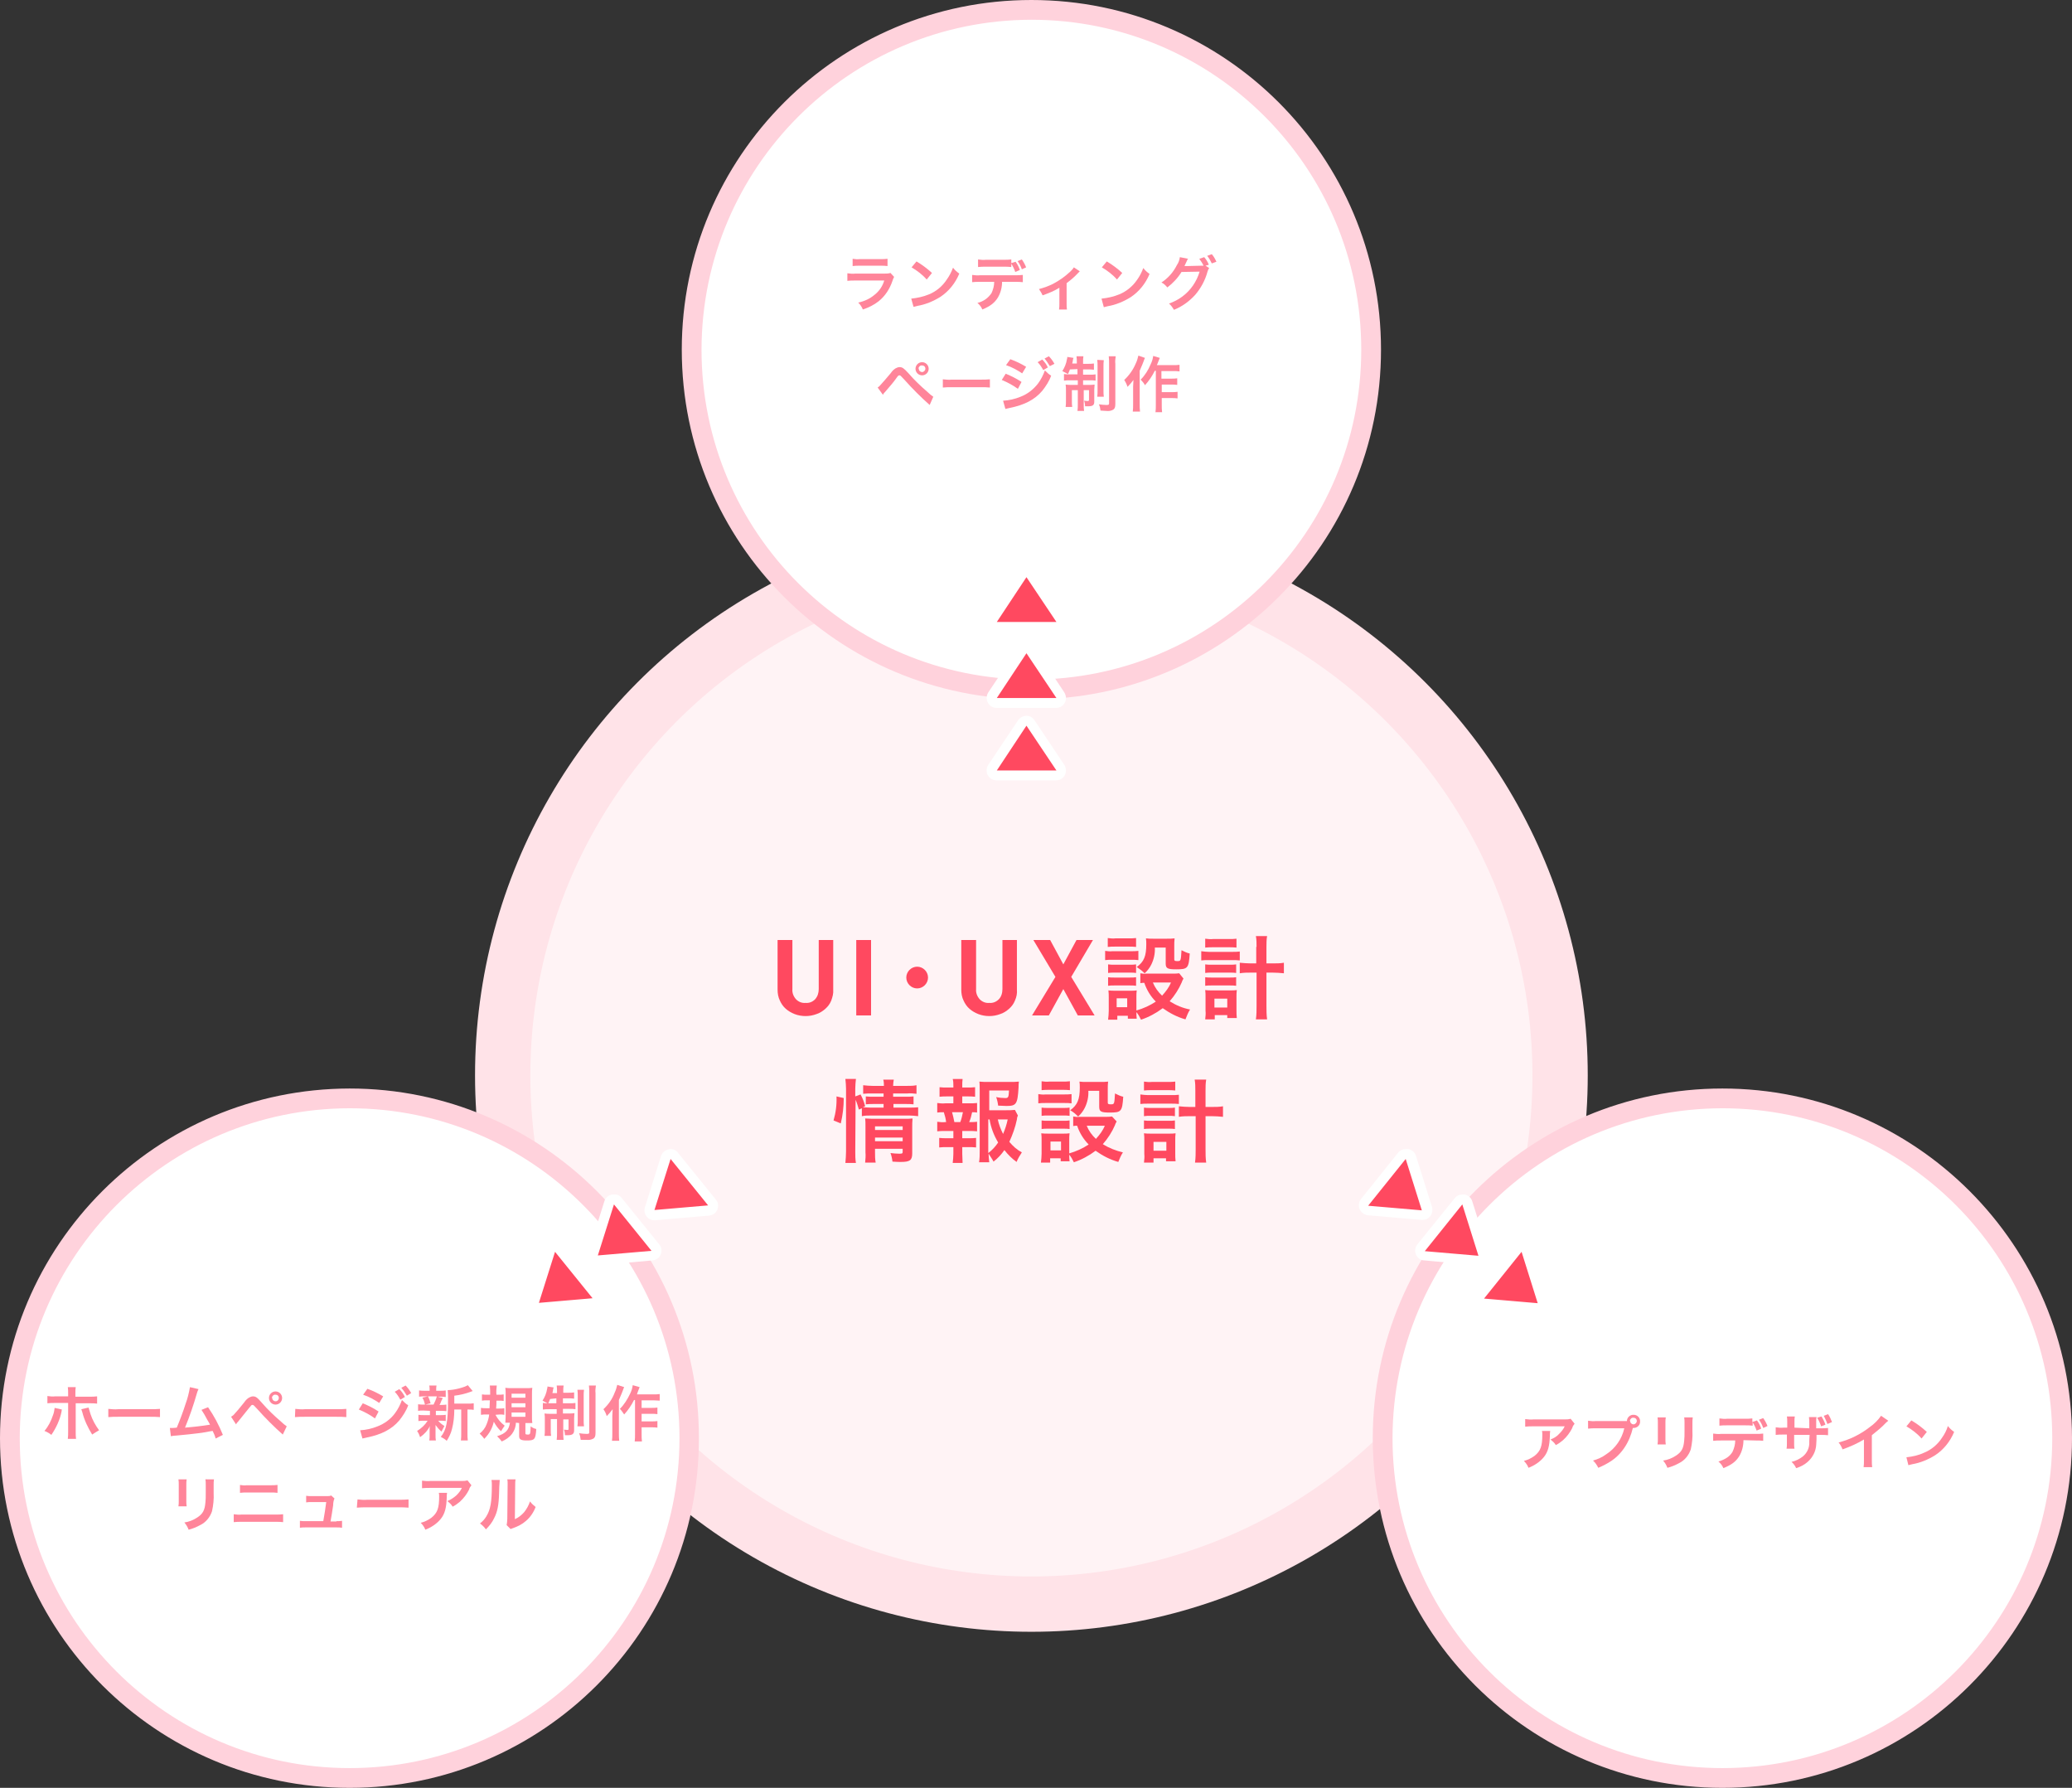 <?xml version="1.0" encoding="utf-8"?>
<!-- Generator: Adobe Illustrator 24.3.0, SVG Export Plug-In . SVG Version: 6.00 Build 0)  -->
<svg version="1.1" id="レイヤー_3" xmlns="http://www.w3.org/2000/svg" xmlns:xlink="http://www.w3.org/1999/xlink" x="0px"
	 y="0px" viewBox="0 0 629.4 543" style="enable-background:new 0 0 629.4 543;" xml:space="preserve">
<rect x="0" y="0" width="629.4" height="543" fill="#333333" stroke="none"/>
<style type="text/css">
	.st0{fill:#FFE3E8;}
	.st1{fill:#FFF3F5;}
	.st2{fill:#FFFFFF;}
	.st3{fill:#FFD2DC;}
	.st4{fill:#FF4960;}
	.st5{fill:#FF859A;}
</style>
<circle class="st0" cx="313.3" cy="326.6" r="169"/>
<circle class="st1" cx="313.3" cy="326.6" r="152.2"/>
<ellipse transform="matrix(0.707 -0.707 0.707 0.707 16.693 252.632)" class="st2" cx="313.3" cy="106.2" rx="103.2" ry="103.2"/>
<path class="st3" d="M313.3,6c55.3,0,100.2,44.8,100.2,100.2s-44.8,100.2-100.2,100.2s-100.2-44.8-100.2-100.2
	C213.2,50.9,258,6.1,313.3,6 M313.3,0c-58.6,0-106.2,47.5-106.2,106.2s47.5,106.2,106.2,106.2s106.2-47.5,106.2-106.2
	C419.5,47.5,372,0,313.3,0C313.3,0,313.3,0,313.3,0z"/>
<circle class="st2" cx="106.2" cy="436.8" r="103.2"/>
<path class="st3" d="M106.2,336.6c55.3,0,100.2,44.8,100.2,100.2S161.5,537,106.2,537S6,492.1,6,436.8c0,0,0,0,0,0
	C6.1,381.5,50.9,336.7,106.2,336.6 M106.2,330.6C47.5,330.7,0,378.2,0,436.8C0,495.5,47.6,543,106.2,543
	c58.6,0,106.2-47.6,106.1-106.2C212.4,378.2,164.8,330.6,106.2,330.6C106.2,330.6,106.2,330.6,106.2,330.6z"/>
<path class="st4" d="M252.5,303.9c-0.4,1-1,1.8-1.8,2.5c-0.8,0.7-1.7,1.3-2.7,1.6c-2.1,0.8-4.5,0.8-6.6,0c-1-0.4-1.9-0.9-2.7-1.6
	c-0.8-0.7-1.4-1.6-1.8-2.5c-0.5-1-0.7-2.2-0.7-3.3v-15.1h4.5v14.9c-0.1,1.1,0.3,2.2,1.1,3.1c0.8,0.8,1.8,1.2,2.9,1.1
	c1.1,0.1,2.1-0.3,2.9-1.1c0.8-0.9,1.1-2,1.1-3.1v-14.9h4.4v15.1C253.2,301.7,252.9,302.8,252.5,303.9z"/>
<path class="st4" d="M260.1,308.4v-22.9h4.5v22.9H260.1z"/>
<path class="st4" d="M281.9,296.9c0,1.8-1.5,3.3-3.3,3.3s-3.3-1.5-3.3-3.3s1.5-3.3,3.3-3.3h0C280.4,293.6,281.9,295.1,281.9,296.9
	C281.9,296.9,281.9,296.9,281.9,296.9z"/>
<path class="st4" d="M308.3,303.9c-0.4,1-1,1.8-1.8,2.5c-0.8,0.7-1.7,1.3-2.7,1.6c-2.1,0.8-4.5,0.8-6.6,0c-1-0.4-1.9-0.9-2.7-1.6
	c-0.8-0.7-1.4-1.6-1.8-2.5c-0.5-1-0.7-2.2-0.7-3.3v-15.1h4.5v14.9c-0.1,1.1,0.3,2.2,1.1,3.1c0.8,0.8,1.8,1.2,2.9,1.1
	c1.1,0.1,2.1-0.3,2.9-1.1c0.8-0.8,1.1-2,1.1-3.1v-14.9h4.4v15.1C309,301.7,308.8,302.8,308.3,303.9z"/>
<path class="st4" d="M327.4,308.4l-4.4-8l-4.4,8h-5.1l7.1-11.7l-6.7-11.2h5.1l4,7.4l4-7.4h5l-6.6,11.2l7.1,11.7H327.4z"/>
<path class="st4" d="M335.7,288.8c0.7,0.1,1.5,0.2,2.2,0.1h5.7c0.7,0,1.5,0,2.2-0.1v2.8c-0.7-0.1-1.4-0.1-2.1-0.1h-5.8
	c-0.7,0-1.5,0-2.2,0.1L335.7,288.8z M359.5,297.2c-0.2,0.4-0.4,0.7-0.5,1.1c-0.9,2.1-2.2,4.1-3.7,5.8c1.9,1.2,4,2.1,6.2,2.5
	c-0.6,0.9-1,2-1.4,3c-2.5-0.7-4.8-1.9-6.9-3.4c-2,1.5-4.2,2.7-6.6,3.5c-0.4-0.8-0.8-1.6-1.4-2.3c0,0.7,0,1.3,0.1,2h-2.7v-0.9h-3.2
	v1.2h-2.8c0.1-0.9,0.2-1.8,0.2-2.7v-4c0-0.7,0-1.5-0.1-2.2c0.7,0.1,1.3,0.1,2.1,0.1h4.7c0.6,0,1.2,0,1.8-0.1c-0.1,0.7-0.1,1.3-0.1,2
	v4.1c2.1-0.6,4.1-1.5,5.9-2.7c-1.6-1.6-2.8-3.6-3.5-5.7c-0.4,0-0.8,0-1.2,0.1v-3c0.6,0.1,1.2,0.2,1.8,0.1h8.1c0.6,0,1.3,0,1.9-0.1
	L359.5,297.2z M336.5,284.9c0.8,0.1,1.5,0.2,2.3,0.1h4c0.8,0,1.5,0,2.3-0.1v2.7c-0.8-0.1-1.5-0.1-2.3-0.1h-4c-0.8,0-1.5,0-2.3,0.1
	V284.9z M336.6,292.9c0.6,0.1,1.2,0.1,1.8,0.1h4.9c0.6,0,1.2,0,1.8-0.1v2.6c-0.6-0.1-1.2-0.1-1.8-0.1h-4.9c-0.6,0-1.2,0-1.8,0.1
	L336.6,292.9z M336.6,296.8c0.6,0.1,1.2,0.1,1.8,0.1h4.9c0.6,0,1.2,0,1.8-0.1v2.6c-0.6-0.1-1.2-0.1-1.8-0.1h-4.9
	c-0.6,0-1.2,0-1.8,0.1L336.6,296.8z M339.2,305.9h3.2v-2.7h-3.2V305.9z M350.8,287.8c0.1,1.8-0.3,3.6-1.1,5.2c-0.5,1-1.2,1.9-2,2.6
	c-0.7-0.7-1.5-1.3-2.4-1.9c2.2-1.6,2.9-3.3,2.9-6.9c0-0.6,0-1.2-0.1-1.8c0.7,0.1,1.4,0.1,2.2,0.1h4.2c0.8,0,1.6,0,2.3-0.1
	c-0.1,0.8-0.1,1.6-0.1,2.3v4.1c0,0.4,0.2,0.5,0.9,0.5c1.1,0,1.1,0,1.3-3.3c0.8,0.4,1.6,0.8,2.5,1c-0.3,4.5-0.6,4.8-4.1,4.8
	c-2.7,0-3.2-0.3-3.2-1.8v-4.8L350.8,287.8z M350.2,298.4c0.6,1.5,1.6,2.9,2.8,4c1.1-1.2,2.1-2.5,2.7-4H350.2z"/>
<path class="st4" d="M364.9,288.9c0.8,0.1,1.6,0.2,2.3,0.2h7.1c0.8,0,1.6,0,2.3-0.1v2.7c-0.8-0.1-1.6-0.1-2.3-0.1h-7.1
	c-0.8,0-1.5,0-2.3,0.1L364.9,288.9z M366.1,285.1c0.8,0.1,1.6,0.2,2.4,0.1h4.8c0.8,0,1.6,0,2.3-0.1v2.7c-0.8-0.1-1.6-0.1-2.3-0.1
	h-4.8c-0.8,0-1.6,0-2.4,0.1V285.1z M369,309.6h-2.9c0.1-0.9,0.2-1.8,0.1-2.6v-4.2c0-0.7,0-1.4-0.1-2.1c0.6,0.1,1.3,0.1,1.9,0.1h5.9
	c0.6,0,1.2,0,1.8-0.1c-0.1,0.7-0.1,1.4-0.1,2.1v4c0,0.8,0,1.6,0.1,2.4h-2.9v-0.9H369L369,309.6z M366.1,292.9
	c0.6,0.1,1.2,0.1,1.8,0.1h5.8c0.6,0,1.2,0,1.8-0.1v2.6c-0.6-0.1-1.2-0.1-1.8-0.1h-5.8c-0.6,0-1.2,0-1.8,0.1V292.9z M366.1,296.8
	c0.6,0.1,1.2,0.1,1.8,0.1h5.8c0.6,0,1.2,0,1.8-0.1v2.6c-0.6-0.1-1.2-0.1-1.8-0.1h-5.8c-0.6,0-1.2,0-1.8,0.1L366.1,296.8z M368.9,306
	h3.9v-2.7h-3.9V306z M381.7,287.6c0-1.1,0-2.2-0.2-3.3h3.4c-0.2,1.1-0.2,2.2-0.2,3.3v5h2c1.1,0,2.2,0,3.3-0.2v3.2
	c-1.1-0.1-2.2-0.2-3.4-0.2h-1.9v10c0,1.4,0,2.8,0.2,4.2h-3.4c0.2-1.4,0.2-2.8,0.2-4.2v-10H380c-1.1,0-2.2,0-3.4,0.2v-3.2
	c1.1,0.1,2.2,0.2,3.3,0.2h1.7V287.6z"/>
<path class="st4" d="M253.2,340.3c0.7-2.4,1-4.8,0.9-7.3l2.2,0.5c0,2.6-0.3,5.2-0.9,7.7L253.2,340.3z M259.8,349.8
	c0,1.1,0,2.3,0.2,3.4h-3.2c0.1-1.2,0.2-2.3,0.2-3.5v-19c0-1-0.1-2-0.2-3h3.2c-0.1,1-0.2,2-0.2,3v2.3l1.6-0.6
	c0.6,1.1,1.1,2.3,1.4,3.6l-0.7,0.3c0.7,0,1.2,0.1,2.3,0.1h4v-1.1h-3.1c-0.8,0-1.5,0-2.3,0.1v-2.4c0.8,0.1,1.6,0.1,2.3,0.1h3.1v-1
	h-3.5c-0.9,0-1.8,0-2.7,0.1v-2.6c0.9,0.1,1.9,0.2,2.9,0.2h3.4c0-0.6,0-1.3-0.2-1.9h3.2c-0.1,0.6-0.2,1.2-0.2,1.9h4.2
	c1,0,1.9,0,2.9-0.2v2.6c-0.9-0.1-1.9-0.2-2.8-0.1h-4.3v1h3.9c0.8,0,1.5,0,2.3-0.1v2.4c-0.8-0.1-1.6-0.1-2.3-0.1h-3.8v1.1h4.8
	c0.9,0,1.8,0,2.7-0.1v2.7c-0.9-0.1-1.8-0.2-2.7-0.2h-11.6c-0.9,0-1.9,0-2.8,0.2v-2.4l-0.9,0.4c-0.3-1-0.6-2.1-1-3L259.8,349.8z
	 M265.8,350c0,1,0,2.1,0.2,3.1h-3.2c0.1-1,0.2-2.1,0.1-3.1V342c0-1,0-1.6-0.1-2.3c0.7,0,1.2,0.1,2.2,0.1h9.7c0.8,0,1.7,0,2.5-0.1
	c-0.1,0.9-0.1,1.9-0.1,2.8v7.8c0,2.1-0.7,2.6-3.5,2.6c-0.6,0-1.1,0-2.5-0.1c-0.1-0.9-0.3-1.8-0.6-2.6c0.9,0.1,1.8,0.2,2.7,0.2
	c0.9,0,1-0.1,1-0.6v-0.9h-8.4V350z M274.2,343.2v-1.1h-8.4v1.1H274.2z M274.2,346.6v-1.1h-8.4v1.1H274.2z"/>
<path class="st4" d="M294.4,335.1c0.8,0,1.6,0,2.4-0.1v2.9c-0.5-0.1-1-0.1-1.5-0.1c-0.2,1-0.5,2.1-0.9,3h0.3c0.7,0,1.4,0,2.1-0.1
	v2.9c-0.8-0.1-1.6-0.1-2.4-0.1h-2.1v2.2h1.9c0.8,0,1.5,0,2.3-0.1v2.9c-0.8-0.1-1.5-0.1-2.3-0.1h-1.9v2c0,0.9,0.1,1.9,0.1,2.8h-3
	c0.1-0.9,0.2-1.9,0.2-2.8v-2h-2c-0.8,0-1.5,0-2.3,0.1v-2.9c0.8,0.1,1.5,0.1,2.3,0.1h2v-2.2h-2.5c-0.8,0-1.6,0-2.4,0.1v-2.9
	c0.8,0.1,1.6,0.2,2.4,0.1h0.3c-0.1-1-0.4-2.1-0.7-3c-0.7,0-1.3,0-2,0.1v-2.9c0.8,0.1,1.6,0.2,2.4,0.1h2.5V333h-1.9
	c-0.8,0-1.5,0-2.3,0.1v-2.9c0.8,0.1,1.5,0.1,2.3,0.1h1.9v-0.5c0-0.7,0-1.4-0.2-2.1h3c-0.1,0.7-0.1,1.4-0.1,2.1v0.5h1.6
	c0.8,0,1.5,0,2.3-0.1v2.9c-0.8-0.1-1.5-0.1-2.3-0.1h-1.6v2.1L294.4,335.1z M291.7,340.8c0.4-1,0.6-2,0.8-3h-3.3c0.3,1,0.5,2,0.7,3
	H291.7z M309.2,338.8c-0.2,0.4-0.3,0.8-0.3,1.2c-0.5,2.4-1.3,4.6-2.3,6.8c1.1,1.3,2.3,2.4,3.8,3.2c-0.6,0.9-1.2,1.9-1.6,2.9
	c-1.4-1-2.6-2.2-3.7-3.6c-0.9,1.3-2,2.5-3.3,3.5c-0.4-0.8-1-1.6-1.5-2.4c0,0.9,0.1,1.7,0.2,2.6h-3.1c0.2-1.1,0.2-2.2,0.2-3.3v-18.4
	c0-1,0-2.1-0.1-2.8c0.9,0.1,1.7,0.1,2.6,0.1h6.8c0.9,0,1.7,0,2.6-0.1c-0.1,0.8-0.1,1.1-0.1,1.8c-0.3,5.1-0.7,5.6-3.7,5.6
	c-0.8,0-1.6-0.1-2.5-0.1c-0.1-0.9-0.3-1.8-0.6-2.6c0.9,0.2,1.9,0.3,2.8,0.3c0.9,0,1-0.3,1.1-2.3h-6v6h5.2c0.9,0,1.7,0,2.6-0.1
	L309.2,338.8z M300.2,350.2c1.2-0.9,2.2-2,3-3.2c-1.3-2.2-2.2-4.5-2.6-7h-0.4V350.2z M303.1,340c0.3,1.5,0.9,3,1.6,4.4
	c0.6-1.4,1.1-2.9,1.4-4.4H303.1z"/>
<path class="st4" d="M315.4,332.3c0.7,0.1,1.5,0.2,2.2,0.1h5.7c0.7,0,1.5,0,2.2-0.1v2.8c-0.7-0.1-1.4-0.1-2.1-0.1h-5.8
	c-0.7,0-1.5,0-2.2,0.1L315.4,332.3z M339.2,340.6c-0.2,0.4-0.4,0.7-0.5,1.1c-0.9,2.1-2.2,4.1-3.7,5.8c1.9,1.2,4,2,6.1,2.5
	c-0.6,0.9-1,1.9-1.4,2.9c-2.5-0.7-4.8-1.9-6.9-3.4c-2,1.5-4.2,2.7-6.6,3.5c-0.4-0.8-0.8-1.6-1.4-2.3c0,0.7,0,1.3,0.1,2h-2.7v-0.9
	H319v1.3h-2.8c0.1-0.9,0.2-1.8,0.2-2.7v-4c0-0.7,0-1.5-0.1-2.2c0.7,0.1,1.3,0.1,2.1,0.1h4.7c0.6,0,1.2,0,1.8-0.1
	c-0.1,0.7-0.1,1.3-0.1,2v4.1c2.1-0.6,4.1-1.5,5.9-2.7c-1.6-1.6-2.8-3.6-3.5-5.7c-0.4,0-0.8,0-1.2,0.1v-2.9c0.6,0.1,1.2,0.2,1.8,0.1
	h8.1c0.6,0,1.3,0,1.9-0.1L339.2,340.6z M316.4,328.4c0.8,0.1,1.5,0.2,2.3,0.1h4c0.8,0,1.5,0,2.3-0.1v2.7c-0.8-0.1-1.5-0.1-2.3-0.1
	h-4c-0.8,0-1.5,0-2.3,0.1V328.4z M316.4,336.4c0.6,0.1,1.2,0.1,1.8,0.1h4.9c0.6,0,1.2,0,1.8-0.1v2.5c-0.6-0.1-1.2-0.1-1.8-0.1h-4.9
	c-0.6,0-1.2,0-1.8,0.1V336.4z M316.4,340.3c0.6,0.1,1.2,0.1,1.8,0.1h4.9c0.6,0,1.2,0,1.8-0.1v2.6c-0.6-0.1-1.2-0.1-1.8-0.1h-4.9
	c-0.6,0-1.2,0-1.8,0.1V340.3z M319.1,349.4h3.2v-2.7h-3.2V349.4z M330.6,331.3c0.1,1.8-0.3,3.6-1.1,5.2c-0.5,1-1.2,1.9-2,2.6
	c-0.7-0.7-1.5-1.4-2.4-1.9c2.2-1.6,2.9-3.3,2.9-6.9c0-0.6,0-1.2-0.1-1.8c0.7,0.1,1.4,0.1,2.2,0.1h4.2c0.8,0,1.6,0,2.3-0.1
	c-0.1,0.8-0.1,1.6-0.1,2.3v4.1c0,0.4,0.2,0.5,0.9,0.5c1.1,0,1.1,0,1.3-3.3c0.8,0.4,1.6,0.8,2.5,1c-0.3,4.5-0.6,4.8-4.1,4.8
	c-2.7,0-3.2-0.3-3.2-1.8v-4.8L330.6,331.3z M330.1,341.9c0.6,1.5,1.6,2.9,2.8,4c1.1-1.2,2.1-2.5,2.7-4H330.1z"/>
<path class="st4" d="M346.4,332.4c0.8,0.1,1.6,0.2,2.3,0.2h7.1c0.8,0,1.6,0,2.3-0.1v2.8c-0.8-0.1-1.6-0.1-2.3-0.1h-7.1
	c-0.8,0-1.5,0-2.3,0.1V332.4z M347.5,328.5c0.8,0.1,1.6,0.2,2.4,0.1h4.8c0.8,0,1.6,0,2.3-0.1v2.7c-0.8-0.1-1.6-0.1-2.3-0.1h-4.8
	c-0.8,0-1.6,0-2.4,0.1V328.5z M350.4,353.1h-2.9c0.1-0.9,0.2-1.8,0.1-2.6v-4.2c0-0.7,0-1.4-0.1-2.1c0.6,0.1,1.3,0.1,1.9,0.1h5.9
	c0.6,0,1.2,0,1.8-0.1c-0.1,0.7-0.1,1.4-0.1,2.1v4c0,0.8,0,1.6,0.1,2.4h-2.9v-0.9h-3.8L350.4,353.1z M347.5,336.4
	c0.6,0.1,1.2,0.1,1.8,0.1h5.8c0.6,0,1.2,0,1.8-0.1v2.6c-0.6-0.1-1.2-0.1-1.8-0.1h-5.8c-0.6,0-1.2,0-1.8,0.1L347.5,336.4z
	 M347.5,340.3c0.6,0.1,1.2,0.1,1.8,0.1h5.8c0.6,0,1.2,0,1.8-0.1v2.6c-0.6-0.1-1.2-0.1-1.8-0.1h-5.8c-0.6,0-1.2,0-1.8,0.1
	L347.5,340.3z M350.4,349.5h3.9v-2.7h-3.9L350.4,349.5z M363.1,331.2c0-1.1,0-2.2-0.2-3.3h3.5c-0.2,1.1-0.2,2.2-0.2,3.3v5h2
	c1.1,0,2.2,0,3.3-0.2v3.2c-1.1-0.1-2.2-0.2-3.4-0.2h-1.9v10c0,1.4,0,2.8,0.2,4.1h-3.4c0.2-1.4,0.2-2.8,0.2-4.1v-10h-1.7
	c-1.1,0-2.2,0-3.4,0.2V336c1.1,0.1,2.2,0.2,3.3,0.2h1.7L363.1,331.2z"/>
<path class="st5" d="M271.6,84.1c-0.2,0.4-0.4,0.8-0.5,1.2c-0.8,2.4-2.2,4.6-4.2,6.2c-1.4,1.1-3,1.9-4.8,2.5
	c-0.3-0.8-0.8-1.5-1.4-2.1c1.9-0.4,3.6-1.2,5-2.4c1.4-1.1,2.4-2.6,2.9-4.3h-8.9c-0.8,0-1.5,0-2.3,0.1V83c0.8,0.1,1.6,0.2,2.4,0.1
	h8.7c0.7,0,1.4,0,2-0.2L271.6,84.1z M259,78.6c0.7,0.1,1.4,0.2,2.1,0.1h6.4c0.7,0,1.4,0,2.1-0.1v2.2c-0.7-0.1-1.4-0.1-2.1-0.1h-6.4
	c-0.7,0-1.4,0-2.1,0.1V78.6z"/>
<path class="st5" d="M276.8,90.7c1.9-0.2,3.7-0.6,5.4-1.3c2.2-0.9,4.1-2.5,5.4-4.5c0.8-1.1,1.4-2.3,1.9-3.6c0.5,0.7,1.2,1.3,1.9,1.8
	c-1.2,2.9-3.2,5.4-5.8,7.1c-2.1,1.3-4.5,2.3-6.9,2.7c-0.4,0.1-0.8,0.2-1.2,0.3L276.8,90.7z M278.4,79.4c1.7,1,3.3,2.2,4.7,3.5
	l-1.6,2c-1.3-1.5-2.9-2.7-4.6-3.7L278.4,79.4z"/>
<path class="st5" d="M304.4,85.5c0,1.7-0.4,3.4-1.3,4.9c-1,1.6-2.3,2.6-4.7,3.6c-0.3-0.8-0.9-1.5-1.5-2c1.8-0.4,3.3-1.5,4.3-3
	c0.5-1.1,0.8-2.2,0.8-3.4h-4.4c-0.8,0-1.5,0-2.3,0.1v-2.2c0.8,0.1,1.6,0.2,2.4,0.1h10.6c0.8,0,1.6,0,2.4-0.1v2.2
	c-0.8-0.1-1.5-0.1-2.3-0.1H304.4z M308.5,79.5c0.6,0.8,1,1.6,1.3,2.5l-1.4,0.6c-0.3-0.9-0.7-1.7-1.2-2.5v1c-0.8-0.1-1.5-0.1-2.3-0.1
	h-5.5c-0.8,0-1.5,0-2.3,0.1v-2.3c0.8,0.1,1.6,0.2,2.4,0.1h5.4c0.8,0,1.6,0,2.3-0.1v1.1L308.5,79.5z M310.4,81.8
	c-0.3-0.9-0.7-1.7-1.3-2.5l1.3-0.5c0.5,0.7,1,1.6,1.3,2.4L310.4,81.8z"/>
<path class="st5" d="M328,82.4c-0.2,0.2-0.4,0.4-0.6,0.6c-1,1.1-2.2,2.1-3.4,3v6.2c0,0.6,0,1.2,0.1,1.8h-2.4
	c0.1-0.6,0.1-1.2,0.1-1.7v-4.9c-1.6,1-3.4,1.7-5.1,2.3c-0.3-0.7-0.7-1.3-1.1-1.9c1.5-0.4,2.9-0.9,4.3-1.6c1.9-1,3.6-2.2,5.2-3.7
	c0.4-0.4,0.8-0.8,1.1-1.3L328,82.4z"/>
<path class="st5" d="M334.6,90.7c1.9-0.2,3.7-0.6,5.4-1.3c2.2-0.9,4.1-2.5,5.4-4.4c0.8-1.1,1.4-2.3,1.9-3.6c0.5,0.7,1.2,1.3,1.9,1.8
	c-1.2,2.9-3.2,5.4-5.8,7.1c-2.1,1.3-4.5,2.3-6.9,2.7c-0.4,0.1-0.8,0.2-1.2,0.3L334.6,90.7z M336.2,79.4c1.7,1,3.3,2.2,4.7,3.5
	l-1.6,2c-1.3-1.5-2.9-2.7-4.6-3.7L336.2,79.4z"/>
<path class="st5" d="M367.3,81.4c-0.2,0.3-0.4,0.7-0.5,1.1c-0.7,2.6-2,5-3.7,7c-1.8,2-4,3.6-6.5,4.6c-0.4-0.7-0.9-1.4-1.5-1.9
	c1.4-0.5,2.8-1.2,4-2.1c2.6-1.9,4.4-4.6,5.3-7.6l-5.5,0.1c-1.1,1.8-2.6,3.4-4.3,4.7c-0.5-0.6-1.1-1.2-1.8-1.5c2-1.3,3.6-3.1,4.7-5.3
	c0.5-0.7,0.8-1.6,0.9-2.4l2.5,0.5c-0.2,0.2-0.3,0.4-0.4,0.7c-0.3,0.7-0.5,1-0.7,1.5c0.2,0,0.5,0,0.9,0l4-0.1c0.3,0,0.6,0,0.9,0
	c-0.3-0.7-0.8-1.4-1.3-2.1l1.5-0.5c0.6,0.7,1.1,1.5,1.4,2.3l-1,0.3L367.3,81.4z M368.1,80c-0.4-0.8-0.8-1.6-1.4-2.3l1.4-0.5
	c0.6,0.7,1,1.4,1.4,2.3L368.1,80z"/>
<path class="st5" d="M266.6,117.7c0.2-0.2,0.5-0.3,0.7-0.6c0.5-0.5,2.3-2.6,3.3-3.8c0.4-0.6,0.8-1,1.4-1.4c0.4-0.2,0.8-0.4,1.2-0.4
	c0.9,0,1.3,0.3,2.7,1.8c1.8,2.1,3.8,4,5.9,5.8c0.5,0.5,1.1,1,1.7,1.4l-1.1,2.5c-2.7-2.4-5.3-5-7.7-7.7c-1.2-1.3-1.2-1.3-1.5-1.3
	s-0.4,0.1-1.1,1.1s-2,2.5-3.3,4c-0.3,0.3-0.4,0.4-0.6,0.8L266.6,117.7z M282.1,112c0,1.1-0.9,2-2,2s-2-0.9-2-2s0.9-2,2-2
	S282.1,110.9,282.1,112z M279.1,112c0,0.6,0.5,1,1,1s1-0.5,1-1c0-0.6-0.4-1-1-1c-0.5-0.1-1,0.3-1.1,0.9
	C279.1,111.9,279.1,112,279.1,112L279.1,112z"/>
<path class="st5" d="M286.4,115.2c0.9,0.1,1.8,0.2,2.7,0.1h8.9c0.9,0,1.8,0,2.7-0.1v2.5c-0.9-0.1-1.8-0.1-2.7-0.1h-8.9
	c-0.9,0-1.8,0-2.7,0.1V115.2z"/>
<path class="st5" d="M305.5,113.5c1.7,0.7,3.3,1.5,4.8,2.5l-1.1,2.1c-1.5-1.1-3.2-2-4.9-2.7L305.5,113.5z M304.7,121.7
	c1.8-0.1,3.6-0.5,5.3-1.2c2.1-0.8,3.9-2.2,5.3-4c0.9-1.2,1.6-2.6,2.1-4c0.6,0.6,1.2,1.2,1.9,1.6c-0.6,1.7-1.6,3.2-2.7,4.6
	c-2.3,2.7-5.4,4.3-9.9,5.2c-0.4,0.1-0.9,0.2-1.3,0.3L304.7,121.7z M306.9,109.1c1.7,0.6,3.3,1.4,4.8,2.3l-1.2,2
	c-1.5-1-3.1-1.9-4.9-2.5L306.9,109.1z M316.6,109.2c0.7,0.7,1.3,1.5,1.7,2.4l-1.4,0.8c-0.5-0.9-1-1.7-1.7-2.4L316.6,109.2z
	 M318.9,111.2c-0.5-0.8-1-1.6-1.6-2.3l1.3-0.7c0.7,0.7,1.2,1.4,1.7,2.3L318.9,111.2z"/>
<path class="st5" d="M325,112.2c-0.2,0.6-0.3,0.8-0.6,1.4c-0.6-0.3-1.1-0.6-1.7-0.9c0.7-1.1,1.2-2.3,1.4-3.6
	c0.1-0.2,0.1-0.5,0.1-0.7l1.9,0.3c-0.1,0.2-0.2,0.5-0.2,0.7c0,0.2-0.1,0.6-0.2,1h1.4V110c0-0.6,0-1.2-0.1-1.8h2.1
	c-0.1,0.6-0.1,1.1-0.1,1.7v0.6h1.5c0.6,0,1.2,0,1.8-0.1v1.9c-0.6-0.1-1.2-0.1-1.8-0.1h-1.5v1.6h2.1c0.6,0,1.1,0,1.7-0.1v1.9
	c-0.6-0.1-1.2-0.1-1.7-0.1h-2.1v1.4h1.8c0.6,0,1.1,0,1.7-0.1c0,0.5-0.1,1.1-0.1,1.6v3.6c0,1.1-0.5,1.4-2,1.4c-0.2,0-0.3,0-0.8,0
	c0-0.6-0.1-1.2-0.3-1.7c0.3,0,0.8,0.1,1,0.1c0.4,0,0.5-0.1,0.5-0.3v-3h-1.6v4.3c0,0.7,0,1.3,0.1,2h-2c0.1-0.7,0.1-1.3,0.1-2v-4.3
	h-1.8v3.3c0,0.6,0,1.2,0.1,1.8h-2c0.1-0.6,0.1-1.2,0.1-1.8v-3.3c0-0.6,0-1.1-0.1-1.7c0.6,0.1,1.2,0.1,1.8,0.1h1.9v-1.4h-2.3
	c-0.6,0-1.3,0-1.9,0.1v-2c0.5,0.1,1.1,0.1,1.6,0.1h2.5v-1.6L325,112.2z M335.3,109.4c-0.1,0.6-0.1,1.3-0.1,1.9v7.3
	c0,0.6,0,1.3,0.1,1.9h-2c0.1-0.7,0.1-1.3,0.1-2v-7.3c0-0.6,0-1.3-0.1-1.9L335.3,109.4z M338.9,108.3c-0.1,0.7-0.2,1.5-0.1,2.2v12.2
	c0,1-0.2,1.4-0.6,1.7c-0.7,0.4-1.4,0.5-2.2,0.4l-1.7-0.1c-0.1-0.7-0.2-1.3-0.5-1.9c0.8,0.1,1.6,0.2,2.3,0.2c0.7,0,0.8-0.1,0.8-0.6
	v-11.9c0-0.8,0-1.5-0.1-2.3H338.9z"/>
<path class="st5" d="M347.8,108.7c-0.2,0.5-0.3,0.6-0.4,1c-0.3,0.8-0.3,0.8-1.2,2.9v10.1c0,0.8,0,1.5,0.1,2.3h-2.2
	c0.1-0.7,0.1-1.5,0.1-2.3v-5.2c0-0.4,0-0.5,0.1-2.1c-0.5,0.7-1.1,1.4-1.8,2.1c-0.2-0.7-0.6-1.5-1-2.1c1.5-1.4,2.7-3.1,3.5-5
	c0.4-0.8,0.6-1.6,0.8-2.4L347.8,108.7z M350.8,112.6c-0.8,1.6-1.8,3.1-3,4.4c-0.3-0.6-0.8-1.2-1.3-1.7c1.3-1.3,2.3-2.9,3-4.6
	c0.4-0.8,0.7-1.7,0.8-2.6l2,0.6c-0.2,0.4-0.2,0.6-0.4,1c-0.3,0.8-0.3,0.8-0.5,1.2h4.9c0.7,0,1.3,0,2-0.1v2c-0.7-0.1-1.3-0.1-2-0.1
	h-3.5v2.3h3c0.6,0,1.2,0,1.8-0.1v2c-0.6-0.1-1.2-0.1-1.8-0.1h-2.9v2.3h3c0.6,0,1.2,0,1.8-0.1v2c-0.6-0.1-1.2-0.1-1.8-0.1h-3v2.1
	c0,0.7,0,1.5,0.1,2.2H351c0.1-0.7,0.1-1.5,0.1-2.2v-10.4L350.8,112.6z"/>
<path class="st5" d="M18.8,428.1c0,0.2-0.1,0.2-0.1,0.6c-0.5,2.5-1.6,4.9-3.1,7.1c-0.6-0.5-1.3-0.9-2.1-1.2c1.2-1.4,2-3,2.6-4.8
	c0.3-0.7,0.4-1.5,0.5-2.2L18.8,428.1z M20.7,423.2c0-0.6,0-1.3-0.1-1.9H23c-0.1,0.6-0.1,1.3-0.1,1.9v1h4.2c0.8,0,1.6,0,2.4-0.1v2.2
	c-0.8-0.1-1.5-0.1-2.3-0.1h-4.2v8.8c0,0.7,0,1.3,0.1,2h-2.5c0.1-0.7,0.1-1.4,0.1-2.1v-8.8h-4c-0.8,0-1.5,0-2.3,0.1v-2.2
	c0.8,0.1,1.6,0.2,2.3,0.1h4L20.7,423.2z M26.9,427.5c0.2,0.7,0.4,1.4,0.6,2c0.6,1.8,1.5,3.4,2.6,4.9c-0.7,0.4-1.4,0.8-2.1,1.3
	c-1.3-2.1-2.4-4.4-3-6.8c-0.1-0.3-0.2-0.6-0.3-0.9L26.9,427.5z"/>
<path class="st5" d="M32.9,427.9c1,0.1,2,0.2,3,0.1h9.7c1,0,2,0,3-0.1v2.5c-1-0.1-2-0.1-3-0.1h-9.7c-1,0-2,0-3,0.1L32.9,427.9z"/>
<path class="st5" d="M60.3,421.9c-0.2,0.4-0.4,0.9-0.5,1.3c-1,3.5-2.2,7-3.6,10.4c2.5-0.2,5.1-0.5,7.6-0.9c-0.2-0.4-0.4-0.8-0.9-1.6
	c-0.5-1-1.1-2-1.7-2.9l2-0.8c1.8,2.6,3.3,5.4,4.5,8.4l-2.2,1.1c-0.2-0.8-0.5-1.5-0.9-2.3l-0.7,0.1c-1.8,0.4-4.8,0.8-10.3,1.3
	c-0.6,0-1.1,0.1-1.7,0.2l-0.3-2.5h0.5c0.4,0,0.8,0,1.6-0.1c1-2.4,1.9-4.8,2.7-7.3c0.6-1.6,1-3.3,1.3-5L60.3,421.9z"/>
<path class="st5" d="M70.2,430.3c0.2-0.2,0.5-0.3,0.7-0.5c0.5-0.5,2.3-2.6,3.3-3.9c0.4-0.6,0.8-1,1.4-1.4c0.4-0.2,0.8-0.4,1.2-0.4
	c0.9,0,1.3,0.3,2.7,1.9c1.8,2.1,3.8,4,5.9,5.8c0.5,0.5,1.1,1,1.7,1.4l-1.2,2.5c-2.7-2.4-5.3-5-7.7-7.7c-1.2-1.3-1.2-1.3-1.5-1.3
	s-0.3,0-1.1,1s-2,2.5-3.3,4.1c-0.3,0.3-0.4,0.4-0.6,0.8L70.2,430.3z M85.7,424.6c0,1.1-0.9,2-2,2s-2-0.9-2-2s0.9-2,2-2
	S85.7,423.5,85.7,424.6z M82.7,424.6c0,0.6,0.5,1,1,1c0.6,0,1-0.5,1-1c0-0.6-0.4-1-1-1c-0.5-0.1-1,0.3-1.1,0.9
	C82.7,424.6,82.7,424.6,82.7,424.6L82.7,424.6z"/>
<path class="st5" d="M89.7,427.9c1,0.1,2,0.2,2.9,0.1h9.7c1,0,2,0,2.9-0.1v2.5c-1-0.1-2-0.1-3-0.1h-9.6c-1,0-2,0-3,0.1L89.7,427.9z"
	/>
<path class="st5" d="M110.2,426.2c1.7,0.7,3.3,1.5,4.8,2.5l-1.1,2.1c-1.5-1.1-3.2-2-4.9-2.7L110.2,426.2z M109.4,434.4
	c1.8-0.1,3.6-0.5,5.3-1.2c2.1-0.8,4-2.2,5.3-4c0.9-1.2,1.6-2.6,2.1-4c0.6,0.6,1.2,1.2,1.9,1.6c-0.6,1.7-1.6,3.2-2.7,4.6
	c-2.3,2.7-5.4,4.3-9.9,5.2c-0.4,0.1-0.9,0.2-1.3,0.3L109.4,434.4z M111.6,421.8c1.7,0.6,3.3,1.4,4.8,2.3l-1.2,2
	c-1.5-1-3.1-1.9-4.9-2.5L111.6,421.8z M121.3,421.9c0.7,0.7,1.3,1.5,1.7,2.4l-1.4,0.8c-0.5-0.9-1-1.7-1.7-2.4L121.3,421.9z
	 M123.6,423.9c-0.5-0.8-1-1.6-1.7-2.4l1.3-0.7c0.7,0.7,1.2,1.4,1.7,2.3L123.6,423.9z"/>
<path class="st5" d="M128.6,428.4c-0.6,0-1.1,0-1.6,0.1v-2c0.6,0.1,1.1,0.1,1.7,0.1h0.4c-0.2-0.8-0.4-1.5-0.8-2.1l1.6-0.4H129
	c-0.6,0-1.1,0-1.7,0.1v-1.9c0.6,0.1,1.2,0.1,1.8,0.1h1.4v-0.3c0-0.4,0-0.9-0.1-1.3h2.2c-0.1,0.4-0.1,0.9-0.1,1.3v0.3h1.2
	c0.6,0,1.1,0,1.7-0.1v2c-0.6-0.1-1.1-0.1-1.7-0.1h-0.8l1.6,0.4c-0.1,0.2-0.1,0.2-0.3,0.6c-0.1,0.2-0.2,0.4-0.3,0.7
	c-0.1,0.3-0.2,0.5-0.4,0.8h0.4c0.6,0,1.1,0,1.7-0.1v2c-0.6-0.1-1.1-0.1-1.7-0.1h-1.5v1.3h1.4c0.6,0,1.1,0,1.6-0.1v1.9
	c-0.5-0.1-1.1-0.1-1.6-0.1h-0.7c0.5,0.6,1.2,1.2,1.9,1.6c-0.3,0.6-0.6,1.1-0.9,1.7c-0.7-0.6-1.3-1.3-1.8-2c0,0.2,0,0.2,0,0.7
	c0,0.1,0,0.6,0,0.7v1.8c0,0.5,0,1,0.1,1.5h-2c0.1-0.5,0.1-1,0.1-1.4v-1.8c0-0.4,0-0.8,0.1-1.2c-0.7,1.4-1.7,2.5-3,3.4
	c-0.2-0.7-0.5-1.3-0.9-1.9c1.3-0.8,2.4-1.8,3.2-3.1h-1.2c-0.6,0-1.1,0-1.6,0.1v-1.9c0.6,0.1,1.1,0.1,1.7,0.1h1.8v-1.3L128.6,428.4z
	 M130,424.1c0.4,0.7,0.6,1.4,0.8,2.1l-1.6,0.4h2.5c0.4-0.8,0.8-1.7,1-2.5H130z M142.2,426.3c0.6,0,1.1,0,1.7-0.1v2
	c-0.5-0.1-1-0.1-1.5-0.1h-0.4v7.3c0,0.7,0,1.4,0.1,2.1h-2.1c0.1-0.7,0.1-1.4,0.1-2.1v-7.3H138c0,2-0.2,4-0.7,5.9
	c-0.3,1.3-0.9,2.5-1.6,3.6c-0.5-0.5-1.2-0.9-1.8-1.2c1.7-2.1,2.2-4.5,2.2-11.4c0-0.9,0-1.9-0.1-2.8c2.1,0,5.2-0.9,6.1-1.5l1.5,1.8
	c-0.2,0-0.3,0.1-0.6,0.2c-1.6,0.6-3.3,1-5,1.2v2.4L142.2,426.3z"/>
<path class="st5" d="M150.5,429.7c0.7,1.3,1.6,2.4,2.8,3.3l-0.2,0.3c-0.3,0.4-0.6,0.9-0.9,1.4c-0.9-0.8-1.6-1.8-2.2-2.9
	c-0.2,0.9-0.5,1.7-0.9,2.5c-0.5,1-1.2,1.9-2,2.7c-0.4-0.6-0.9-1.1-1.4-1.6c0.9-0.7,1.7-1.7,2.1-2.8c0.4-1,0.7-2,0.8-3h-0.8
	c-0.6,0-1.1,0-1.7,0.1v-2.1c0.5,0.1,1.1,0.1,1.6,0.1h1c0-0.8,0.1-1.4,0.1-2.4h-0.9c-0.5,0-1,0-1.5,0.1v-1.9c0.5,0.1,1.1,0.1,1.6,0.1
	h0.9c0-0.9,0-1.8-0.1-2.8h2.1c-0.1,0.9-0.2,1.8-0.1,2.8h0.6c0.5,0,1.1,0,1.6-0.1v2c-0.5-0.1-0.9-0.1-1.4-0.1h-0.8c0,1,0,1.4-0.1,2.4
	h0.9c0.5,0,1.1,0,1.6-0.1v2c-0.5-0.1-0.9-0.1-1.4-0.1L150.5,429.7z M156.7,432.1c0,1.2-0.4,2.3-1.1,3.3c-0.8,1.1-2,1.9-3.2,2.4
	c-0.4-0.6-0.9-1.1-1.4-1.6c2.6-0.8,3.6-1.9,3.9-4.1c-0.5,0-1,0-1.4,0c0-0.5,0.1-1,0.1-1.8v-7c0-0.6,0-1.2-0.1-1.8
	c0.6,0.1,1.2,0.1,1.8,0.1h4.6c0.6,0,1.2,0,1.8-0.1c-0.1,0.6-0.1,1.2-0.1,1.8v7.1c0,0.6,0,1.2,0.1,1.8c-0.2,0-0.4,0-0.5,0h-0.4h-0.8
	h-0.4v3.1c0,0.3,0.1,0.4,0.7,0.4c0.8,0,0.8-0.1,0.9-2.5c0.5,0.4,1.1,0.7,1.7,0.8c-0.2,3.2-0.5,3.5-2.9,3.5c-1.7,0-2.3-0.3-2.3-1.3
	v-4L156.7,432.1z M155.4,424.5h4.2v-1.2h-4.2V424.5z M155.4,427.4h4.2v-1.2h-4.2V427.4z M155.4,430.3h4.2V429h-4.2V430.3z"/>
<path class="st5" d="M167.1,424.9c-0.2,0.5-0.3,0.8-0.6,1.4c-0.6-0.3-1.1-0.6-1.7-0.9c0.7-1.1,1.2-2.3,1.4-3.6
	c0.1-0.2,0.1-0.5,0.1-0.7l1.9,0.3c-0.1,0.2-0.2,0.5-0.2,0.7c0,0.2-0.1,0.6-0.2,1h1.4v-0.5c0-0.6,0-1.2-0.1-1.8h2.1
	c-0.1,0.6-0.1,1.2-0.1,1.7v0.5h1.5c0.6,0,1.2,0,1.8-0.1v1.9c-0.6-0.1-1.2-0.1-1.8-0.1H171v1.5h2.1c0.6,0,1.1,0,1.7-0.1v1.9
	c-0.6-0.1-1.2-0.1-1.8-0.1h-2v1.4h1.8c0.6,0,1.1,0,1.7-0.1c0,0.4-0.1,0.8-0.1,1.6v3.6c0,1.1-0.5,1.5-2,1.5c-0.2,0-0.3,0-0.8,0
	c0-0.6-0.1-1.2-0.3-1.7c0.3,0,0.7,0.1,1,0.1c0.4,0,0.4-0.1,0.4-0.3v-2.9h-1.6v4.2c0,0.7,0,1.3,0.1,2h-2.1c0.1-0.7,0.1-1.3,0.1-2
	v-4.3h-1.9v3.3c0,0.6,0,1.2,0.1,1.8h-2c0.1-0.6,0.1-1.2,0.1-1.8v-3.3c0-0.6,0-1.1-0.1-1.7c0.6,0.1,1.2,0.1,1.8,0.1h1.9v-1.4h-2.3
	c-0.6,0-1.2,0-1.9,0.1v-2c0.5,0.1,1.1,0.1,1.6,0.1h2.5v-1.5L167.1,424.9z M177.4,422.1c-0.1,0.6-0.1,1.3-0.1,1.9v7.3
	c0,0.6,0,1.3,0.1,1.9h-2c0.1-0.6,0.1-1.3,0.1-1.9V424c0-0.6,0-1.3-0.1-1.9H177.4z M181,420.9c-0.1,0.7-0.2,1.5-0.1,2.2v12.1
	c0,1-0.2,1.4-0.6,1.7c-0.7,0.4-1.4,0.5-2.2,0.4h-1.7c-0.1-0.7-0.2-1.4-0.5-2c0.8,0.1,1.6,0.2,2.3,0.2c0.7,0,0.8-0.1,0.8-0.5v-11.9
	c0-0.8,0-1.5-0.1-2.3H181z"/>
<path class="st5" d="M189.6,421.3c-0.2,0.5-0.3,0.6-0.4,1c-0.3,0.8-0.3,0.8-1.2,2.9v10.1c0,0.8,0,1.5,0.1,2.3h-2.2
	c0.1-0.7,0.1-1.5,0.1-2.3v-5.2c0-0.5,0-0.5,0.1-2.1c-0.5,0.7-1.1,1.4-1.8,2.1c-0.2-0.8-0.6-1.5-1-2.1c1.5-1.4,2.7-3.1,3.4-5
	c0.4-0.8,0.6-1.6,0.8-2.4L189.6,421.3z M192.6,425.2c-0.8,1.6-1.8,3.1-3,4.4c-0.4-0.6-0.8-1.2-1.3-1.7c1.3-1.3,2.3-2.9,3.1-4.6
	c0.4-0.8,0.7-1.7,0.8-2.6l2.1,0.6c-0.2,0.4-0.2,0.6-0.4,1c-0.3,0.8-0.3,0.8-0.4,1.2h4.9c0.7,0,1.3,0,2-0.1v2c-0.5,0-1.2-0.1-2-0.1
	h-3.5v2.3h3c0.6,0,1.2,0,1.8-0.1v2c-0.6-0.1-1.2-0.1-1.8-0.1h-3v2.3h3c0.6,0,1.2,0,1.8-0.1v2c-0.6-0.1-1.2-0.1-1.8-0.1h-3v2.1
	c0,0.7,0,1.5,0.1,2.2h-2.2c0.1-0.7,0.1-1.5,0.1-2.2v-10.4L192.6,425.2z"/>
<path class="st5" d="M56.7,449.3c-0.1,0.5-0.1,1.1-0.1,1.6v5c0,0.5,0,1.1,0.1,1.6h-2.5c0.1-0.5,0.1-1.1,0.1-1.6v-5
	c0-0.5,0-1.1-0.1-1.6L56.7,449.3z M65,449.3c-0.1,0.6-0.1,1.1-0.1,1.7v2.5c0.1,1.8-0.1,3.7-0.5,5.5c-0.6,1.8-1.9,3.4-3.6,4.2
	c-1.1,0.6-2.3,1.1-3.5,1.4c-0.3-0.8-0.7-1.5-1.3-2.2c1.4-0.2,2.7-0.7,3.9-1.5c1.7-1.1,2.3-2.2,2.5-4.6c0.1-0.8,0.1-1.6,0.1-3V451
	c0-0.6,0-1.2-0.1-1.7L65,449.3z"/>
<path class="st5" d="M71,459.9c0.8,0.1,1.6,0.2,2.3,0.1h10.4c0.8,0,1.6,0,2.3-0.1v2.4c-0.8-0.1-1.5-0.1-2.3-0.1H73.3
	c-0.8,0-1.5,0-2.3,0.1L71,459.9z M72.8,451c0.7,0.1,1.4,0.2,2.2,0.1h7.2c0.7,0,1.4,0,2.1-0.1v2.4c-0.7-0.1-1.4-0.1-2.1-0.1H75
	c-0.7,0-1.4,0-2.1,0.1V451z"/>
<path class="st5" d="M102.2,462c0.6,0,1.1,0,1.7-0.1v2.1c-0.6-0.1-1.1-0.1-1.7-0.1h-9.4c-0.6,0-1.1,0-1.7,0.1v-2.1
	c0.6,0.1,1.1,0.1,1.7,0.1h5.4c0.3-1.6,0.7-4.2,0.9-5.8h-4.5c-0.5,0-1.1,0-1.6,0.1v-2c0.6,0.1,1.1,0.1,1.7,0.1h4.6
	c0.5,0,0.9,0,1.3-0.2l1,0.9c-0.3,0.7-0.4,1.4-0.4,2.1c-0.3,2-0.5,3.3-0.8,4.9H102.2z"/>
<path class="st5" d="M108.6,455.4c1,0.1,2,0.2,2.9,0.1h9.7c1,0,2,0,2.9-0.1v2.5c-1-0.1-2-0.1-3-0.1h-9.7c-1,0-2,0-3,0.1L108.6,455.4
	z"/>
<path class="st5" d="M135.8,453.4c-0.1,0.5-0.1,1-0.1,1.5c-0.1,3.1-0.6,4.9-1.8,6.4c-1.2,1.5-2.9,2.6-4.7,3.3
	c-0.3-0.8-0.8-1.5-1.4-2.1c1.2-0.3,2.2-0.8,3.2-1.5c1.9-1.5,2.4-3,2.4-6.5c0-0.4,0-0.7-0.1-1.1H135.8z M143.2,451.1
	c-0.3,0.4-0.6,0.8-0.7,1.3c-0.7,1.4-1.6,2.6-2.8,3.7c-0.7,0.6-1.4,1.1-2.2,1.5c-0.4-0.7-1-1.2-1.6-1.7c1-0.4,1.9-1,2.7-1.7
	c0.7-0.7,1.3-1.4,1.7-2.3h-9.6c-0.8,0-1.7,0-2.5,0.1v-2.3c0.8,0.1,1.7,0.2,2.5,0.1h9.5c0.6,0,1.2,0,1.8-0.2L143.2,451.1z"/>
<path class="st5" d="M151.8,449.5c-0.1,1.4-0.2,2.7-0.2,4.1c-0.1,3.5-0.5,5.6-1.5,7.5c-0.6,1.3-1.5,2.4-2.5,3.4
	c-0.5-0.7-1.1-1.3-1.8-1.8c0.8-0.6,1.4-1.3,1.9-2.1c1.3-2.1,1.7-4.4,1.7-9.5c0-0.6,0-1.1-0.1-1.6L151.8,449.5z M156.6,449.3
	c-0.1,0.6-0.1,1.1-0.1,1.7l-0.1,10.4c1.1-0.5,2-1.2,2.8-2.1c0.8-1,1.4-2.1,1.8-3.3c0.5,0.7,1.1,1.2,1.7,1.7
	c-0.6,1.6-1.6,3.1-2.9,4.2c-1.1,1-2.5,1.7-3.9,2.2c-0.4,0.1-0.5,0.2-0.8,0.3l-1.2-1.2c0.1-0.6,0.2-1.3,0.2-1.9l0.1-10.3v-0.5
	c0-0.4,0-0.8-0.1-1.2L156.6,449.3z"/>
<circle class="st2" cx="523.2" cy="436.8" r="103.2"/>
<path class="st3" d="M523.2,336.6c55.3,0,100.2,44.8,100.2,100.2S578.5,537,523.2,537C467.9,537,423,492.1,423,436.8c0,0,0,0,0,0
	C423.1,381.5,467.9,336.7,523.2,336.6 M523.2,330.6c-58.6,0-106.2,47.5-106.2,106.2S464.6,543,523.2,543s106.2-47.5,106.2-106.2
	c0,0,0,0,0,0C629.4,378.2,581.8,330.6,523.2,330.6z"/>
<path class="st5" d="M470.9,434.6c-0.1,0.5-0.1,1-0.1,1.5c-0.1,3.1-0.6,4.9-1.8,6.4c-1.2,1.5-2.9,2.6-4.7,3.3
	c-0.3-0.8-0.8-1.5-1.4-2.1c1.2-0.3,2.2-0.8,3.2-1.5c1.9-1.5,2.4-3,2.4-6.5c0-0.4,0-0.7-0.1-1.1H470.9z M478.3,432.4
	c-0.3,0.4-0.6,0.8-0.7,1.3c-0.7,1.4-1.6,2.6-2.8,3.7c-0.7,0.6-1.4,1.1-2.2,1.5c-0.4-0.7-1-1.2-1.6-1.7c1-0.4,1.9-0.9,2.6-1.7
	c0.7-0.7,1.3-1.4,1.7-2.3h-9.5c-0.8,0-1.7,0-2.5,0.1V431c0.8,0.1,1.7,0.2,2.5,0.1h9.5c0.6,0,1.2,0,1.8-0.2L478.3,432.4z"/>
<path class="st5" d="M493.2,431.6c0.3,0,0.7,0,1,0c0-1.1,1-2,2.1-1.9c1.1,0,2,1,1.9,2.1c0,1.1-0.9,1.9-2,1.9H496
	c-0.5,2.1-1.3,4.1-2.5,5.9c-1.2,1.8-2.7,3.3-4.5,4.4c-1.1,0.7-2.3,1.3-3.5,1.8c-0.4-0.8-0.9-1.6-1.6-2.2c1.4-0.4,2.8-1,4-1.9
	c2.8-1.8,4.8-4.7,5.5-7.9h-8.7c-0.8,0-1.5,0-2.3,0.1v-2.4c0.8,0.1,1.6,0.2,2.3,0.1L493.2,431.6z M495.2,431.6c0,0.6,0.5,1,1,1
	s1-0.5,1-1c0-0.6-0.4-1-1-1c-0.5-0.1-1,0.3-1.1,0.9C495.1,431.6,495.1,431.6,495.2,431.6L495.2,431.6z"/>
<path class="st5" d="M506,430.5c-0.1,0.5-0.1,1.1-0.1,1.6v5c0,0.5,0,1.1,0.1,1.6h-2.5c0.1-0.5,0.1-1.1,0.1-1.6v-5
	c0-0.5,0-1.1-0.1-1.6L506,430.5z M514.2,430.5c-0.1,0.6-0.1,1.1-0.1,1.7v2.5c0.1,1.8-0.1,3.7-0.5,5.5c-0.6,1.8-1.9,3.4-3.6,4.2
	c-1.1,0.6-2.3,1.1-3.5,1.4c-0.3-0.8-0.7-1.5-1.3-2.2c1.4-0.2,2.7-0.7,3.9-1.5c1.7-1.1,2.3-2.2,2.5-4.6c0.1-0.8,0.1-1.6,0.1-3v-2.3
	c0-0.6,0-1.2-0.1-1.7L514.2,430.5z"/>
<path class="st5" d="M529.6,437.4c0,1.7-0.4,3.4-1.3,4.9c-1,1.6-2.3,2.6-4.8,3.6c-0.3-0.8-0.9-1.5-1.5-2c2.2-0.7,3.5-1.6,4.3-3
	c0.5-1.1,0.8-2.2,0.8-3.4h-4.4c-0.8,0-1.5,0-2.3,0.1v-2.2c0.8,0.1,1.6,0.2,2.3,0.1h10.6c0.8,0,1.6,0,2.3-0.1v2.2
	c-0.8-0.1-1.5-0.1-2.3-0.1L529.6,437.4z M533.7,431.4c0.6,0.8,1,1.6,1.3,2.5l-1.4,0.6c-0.3-0.9-0.7-1.7-1.2-2.5v1
	c-0.8-0.1-1.5-0.1-2.3-0.1h-5.5c-0.8,0-1.5,0-2.3,0.1v-2.2c0.8,0.1,1.6,0.2,2.3,0.1h5.4c0.8,0,1.6,0,2.3-0.1v1.1L533.7,431.4z
	 M535.6,433.7c-0.3-0.9-0.7-1.7-1.3-2.5l1.3-0.5c0.5,0.7,1,1.6,1.3,2.4L535.6,433.7z"/>
<path class="st5" d="M549.6,433.8v-0.8v-0.6c0-0.7,0-1.3-0.1-2h2.3c-0.1,0.4-0.1,0.8-0.1,1.2c0,1.1,0,1.1,0,2.2h1.2
	c0.8,0,1.6,0,2.4-0.1v2.2c-0.8-0.1-1.6-0.1-2.3-0.1h-1.2c0,1,0,2-0.1,3c-0.1,2-1.1,3.9-2.6,5.2c-1,0.9-2.2,1.5-3.5,1.9
	c-0.3-0.7-0.8-1.4-1.4-1.9c1.3-0.3,2.5-0.9,3.5-1.7c1.3-1.1,2-2.7,1.9-4.4c0-0.4,0-0.8,0.1-2.1h-4.7v2.7c0,0.5,0,1,0.1,1.5h-2.4
	c0.1-0.5,0.1-1,0.1-1.6v-2.7h-1.1c-0.8,0-1.5,0-2.3,0.1v-2.3c0.8,0.1,1.6,0.2,2.4,0.1h1.1v-1.8c0-0.5,0-1.1-0.1-1.6h2.4
	c-0.1,0.5-0.1,1-0.1,1.5v1.9L549.6,433.8z M553.3,430.2c0.5,0.8,0.9,1.6,1.2,2.5l-1.3,0.5c-0.3-0.9-0.7-1.8-1.2-2.6L553.3,430.2z
	 M555.1,432.5c-0.3-0.9-0.7-1.7-1.1-2.5l1.3-0.5c0.5,0.7,0.9,1.6,1.2,2.4L555.1,432.5z"/>
<path class="st5" d="M573.6,431.5c-0.2,0.2-0.5,0.4-0.7,0.6c-1.3,1.4-2.8,2.6-4.3,3.8v7.7c0,0.7,0,1.3,0.1,2h-2.6
	c0.1-0.7,0.1-1.3,0.1-2v-6.4c-2,1.2-4.2,2.2-6.5,3c-0.3-0.8-0.7-1.5-1.2-2.1c3.5-0.9,6.7-2.5,9.5-4.7c1.3-0.9,2.5-2.1,3.4-3.4
	L573.6,431.5z"/>
<path class="st5" d="M579.1,442.6c1.9-0.2,3.7-0.6,5.4-1.4c2.2-0.9,4.1-2.5,5.4-4.5c0.8-1.1,1.4-2.3,1.8-3.6
	c0.5,0.7,1.2,1.3,1.9,1.8c-1.2,2.9-3.2,5.4-5.8,7.1c-2.1,1.3-4.5,2.3-6.9,2.7c-0.4,0.1-0.8,0.2-1.2,0.3L579.1,442.6z M580.6,431.4
	c1.7,1,3.3,2.2,4.7,3.5l-1.6,2c-1.3-1.5-2.9-2.7-4.6-3.7L580.6,431.4z"/>
<path class="st4" d="M302.7,213.5c-0.8,0-1.5-0.7-1.5-1.5c0-0.3,0.1-0.6,0.3-0.8l9.1-13.6c0.5-0.7,1.4-0.9,2.1-0.4
	c0.2,0.1,0.3,0.2,0.4,0.4l9.1,13.6c0.5,0.7,0.3,1.6-0.4,2.1c-0.2,0.2-0.5,0.3-0.8,0.3H302.7z"/>
<path class="st2" d="M311.8,198.4l9.1,13.6h-18.1L311.8,198.4 M311.8,195.4c-1,0-1.9,0.5-2.5,1.3l-9.1,13.6
	c-0.9,1.4-0.5,3.2,0.8,4.2c0.5,0.3,1.1,0.5,1.7,0.5h18.1c1.7,0,3-1.3,3-3c0-0.6-0.2-1.2-0.5-1.7l-9.1-13.7
	C313.7,195.8,312.8,195.3,311.8,195.4L311.8,195.4z"/>
<path class="st4" d="M302.7,235.5c-0.8,0-1.5-0.7-1.5-1.5c0-0.3,0.1-0.6,0.3-0.8l9.1-13.6c0.5-0.7,1.4-0.9,2.1-0.4
	c0.2,0.1,0.3,0.2,0.4,0.4l9.1,13.6c0.5,0.7,0.3,1.6-0.4,2.1c-0.2,0.2-0.5,0.3-0.8,0.3H302.7z"/>
<path class="st2" d="M311.8,220.4l9.1,13.6h-18.1L311.8,220.4 M311.8,217.4c-1,0-1.9,0.5-2.5,1.3l-9.1,13.6
	c-0.9,1.4-0.6,3.2,0.8,4.2c0.5,0.3,1.1,0.5,1.7,0.5h18.1c1.7,0,3-1.3,3-3c0-0.6-0.2-1.2-0.5-1.7l-9.1-13.6
	C313.7,217.9,312.8,217.4,311.8,217.4L311.8,217.4z"/>
<path class="st4" d="M302.7,190.4c-0.8,0-1.5-0.7-1.5-1.5c0-0.3,0.1-0.6,0.3-0.8l9.1-13.6c0.5-0.7,1.4-0.9,2.1-0.4
	c0.2,0.1,0.3,0.2,0.4,0.4l9.1,13.6c0.5,0.7,0.3,1.6-0.4,2.1c-0.2,0.2-0.5,0.3-0.8,0.3H302.7z"/>
<path class="st2" d="M311.8,175.3l9.1,13.6h-18.1L311.8,175.3 M311.8,172.3c-1,0-1.9,0.5-2.5,1.3l-9.1,13.6
	c-0.9,1.4-0.5,3.2,0.8,4.2c0.5,0.3,1.1,0.5,1.7,0.5h18.1c1.7,0,3-1.3,3-3c0-0.6-0.2-1.2-0.5-1.7l-9.1-13.6
	C313.7,172.8,312.8,172.3,311.8,172.3z"/>
<path class="st4" d="M181.6,382.9c-0.8,0-1.5-0.7-1.5-1.5c0-0.2,0-0.3,0.1-0.4l4.9-15.6c0.2-0.5,0.6-0.9,1.2-1h0.3
	c0.5,0,0.9,0.2,1.2,0.6l11.4,14.1c0.3,0.4,0.4,1,0.2,1.5c-0.2,0.5-0.7,0.9-1.3,0.9l-16.3,1.4L181.6,382.9z"/>
<path class="st2" d="M186.5,365.8l11.4,14.1l-16.3,1.4L186.5,365.8 M186.5,362.8c-0.2,0-0.4,0-0.6,0c-1.1,0.2-2,1-2.3,2l-4.9,15.6
	c-0.5,1.6,0.4,3.3,2,3.8c0.3,0.1,0.6,0.1,0.9,0.1h0.3l16.3-1.5c1.1-0.1,2.1-0.8,2.5-1.8c0.4-1,0.3-2.2-0.4-3l-11.4-14.1
	C188.3,363.1,187.4,362.7,186.5,362.8L186.5,362.8z"/>
<path class="st4" d="M198.8,369c-0.8,0-1.5-0.7-1.5-1.5c0-0.2,0-0.3,0.1-0.4l4.9-15.6c0.2-0.5,0.6-0.9,1.1-1c0.1,0,0.2,0,0.3,0
	c0.5,0,0.9,0.2,1.2,0.6l11.4,14.1c0.5,0.6,0.4,1.6-0.2,2.1c-0.2,0.2-0.5,0.3-0.8,0.3l-16.3,1.5L198.8,369z"/>
<path class="st2" d="M203.7,352l11.4,14.1l-16.3,1.4L203.7,352 M203.7,349c-0.2,0-0.4,0-0.6,0.1c-1.1,0.2-2,1-2.3,2l-4.9,15.6
	c-0.5,1.6,0.4,3.3,2,3.8c0.3,0.1,0.6,0.1,0.9,0.1h0.3l16.3-1.4c1.1-0.1,2.1-0.8,2.5-1.8c0.4-1,0.3-2.2-0.4-3l-11.4-14.1
	C205.5,349.4,204.7,349,203.7,349L203.7,349z"/>
<path class="st4" d="M163.6,397.3c-0.8,0-1.5-0.7-1.5-1.5c0-0.2,0-0.3,0.1-0.4l4.9-15.6c0.2-0.5,0.6-0.9,1.1-1h0.3
	c0.5,0,0.9,0.2,1.2,0.6l11.4,14.1c0.5,0.6,0.4,1.6-0.2,2.1c-0.2,0.2-0.5,0.3-0.8,0.3l-16.3,1.5L163.6,397.3z"/>
<path class="st2" d="M168.6,380.2l11.4,14.1l-16.3,1.4L168.6,380.2 M168.6,377.2c-0.2,0-0.4,0-0.6,0c-1.1,0.2-2,1-2.3,2l-4.9,15.6
	c-0.5,1.6,0.4,3.3,2,3.8c0.3,0.1,0.6,0.1,0.9,0.1h0.3l16.3-1.4c1.7-0.1,2.9-1.6,2.7-3.3c-0.1-0.6-0.3-1.2-0.7-1.6l-11.4-14.1
	C170.3,377.5,169.5,377.1,168.6,377.2L168.6,377.2z"/>
<path class="st4" d="M449,382.8l-16.3-1.4c-0.6,0-1-0.4-1.3-0.9c-0.2-0.5-0.1-1.1,0.2-1.5l11.4-14.1c0.3-0.4,0.7-0.6,1.2-0.6
	c0.1,0,0.2,0,0.3,0c0.5,0.1,1,0.5,1.1,1l4.9,15.6c0.2,0.8-0.2,1.6-1,1.9c-0.1,0-0.3,0.1-0.4,0.1L449,382.8z"/>
<path class="st2" d="M444.2,365.8l4.9,15.6l-16.3-1.4L444.2,365.8 M444.2,362.8c-0.9,0-1.8,0.4-2.3,1.1L430.5,378
	c-1,1.3-0.8,3.2,0.5,4.2c0.5,0.4,1,0.6,1.6,0.6l16.3,1.5h0.3c1.7,0,3-1.3,3-3c0-0.3,0-0.6-0.1-0.9l-4.9-15.6c-0.3-1-1.2-1.8-2.3-2
	C444.6,362.8,444.4,362.8,444.2,362.8L444.2,362.8z"/>
<path class="st4" d="M431.8,369l-16.3-1.4c-0.8-0.1-1.4-0.8-1.3-1.7c0-0.3,0.1-0.5,0.3-0.8l11.4-14.1c0.3-0.4,0.7-0.6,1.2-0.6
	c0.1,0,0.2,0,0.3,0c0.5,0.1,1,0.5,1.2,1l4.9,15.6c0.2,0.8-0.2,1.6-1,1.9c-0.1,0-0.3,0.1-0.4,0.1L431.8,369z"/>
<path class="st2" d="M427,352l4.9,15.6l-16.3-1.4L427,352 M427,349c-0.9,0-1.8,0.4-2.3,1.1l-11.3,14.1c-1,1.3-0.8,3.2,0.5,4.2
	c0.5,0.4,1,0.6,1.6,0.7l16.3,1.4h0.3c1.7,0,3-1.3,3-3c0-0.3,0-0.6-0.1-0.9l-4.9-15.6c-0.3-1-1.2-1.8-2.3-2
	C427.4,349,427.3,349,427,349L427,349z"/>
<path class="st4" d="M467,397.3l-16.3-1.5c-0.6,0-1-0.4-1.3-0.9c-0.2-0.5-0.1-1.1,0.2-1.5l11.4-14.1c0.3-0.4,0.7-0.6,1.2-0.6h0.3
	c0.5,0.1,1,0.5,1.1,1l4.9,15.6c0.2,0.8-0.2,1.6-1,1.9c-0.1,0-0.3,0.1-0.4,0.1L467,397.3z"/>
<path class="st2" d="M462.2,380.2l4.9,15.6l-16.3-1.4L462.2,380.2 M462.2,377.2c-0.9,0-1.8,0.4-2.3,1.1l-11.3,14.1
	c-0.7,0.9-0.9,2-0.4,3.1c0.4,1,1.4,1.7,2.5,1.8l16.3,1.4h0.3c1.7,0,3-1.3,3-3c0-0.3,0-0.6-0.1-0.9l-4.9-15.6c-0.3-1-1.2-1.8-2.3-2
	C462.6,377.3,462.4,377.3,462.2,377.2L462.2,377.2z"/>
</svg>
